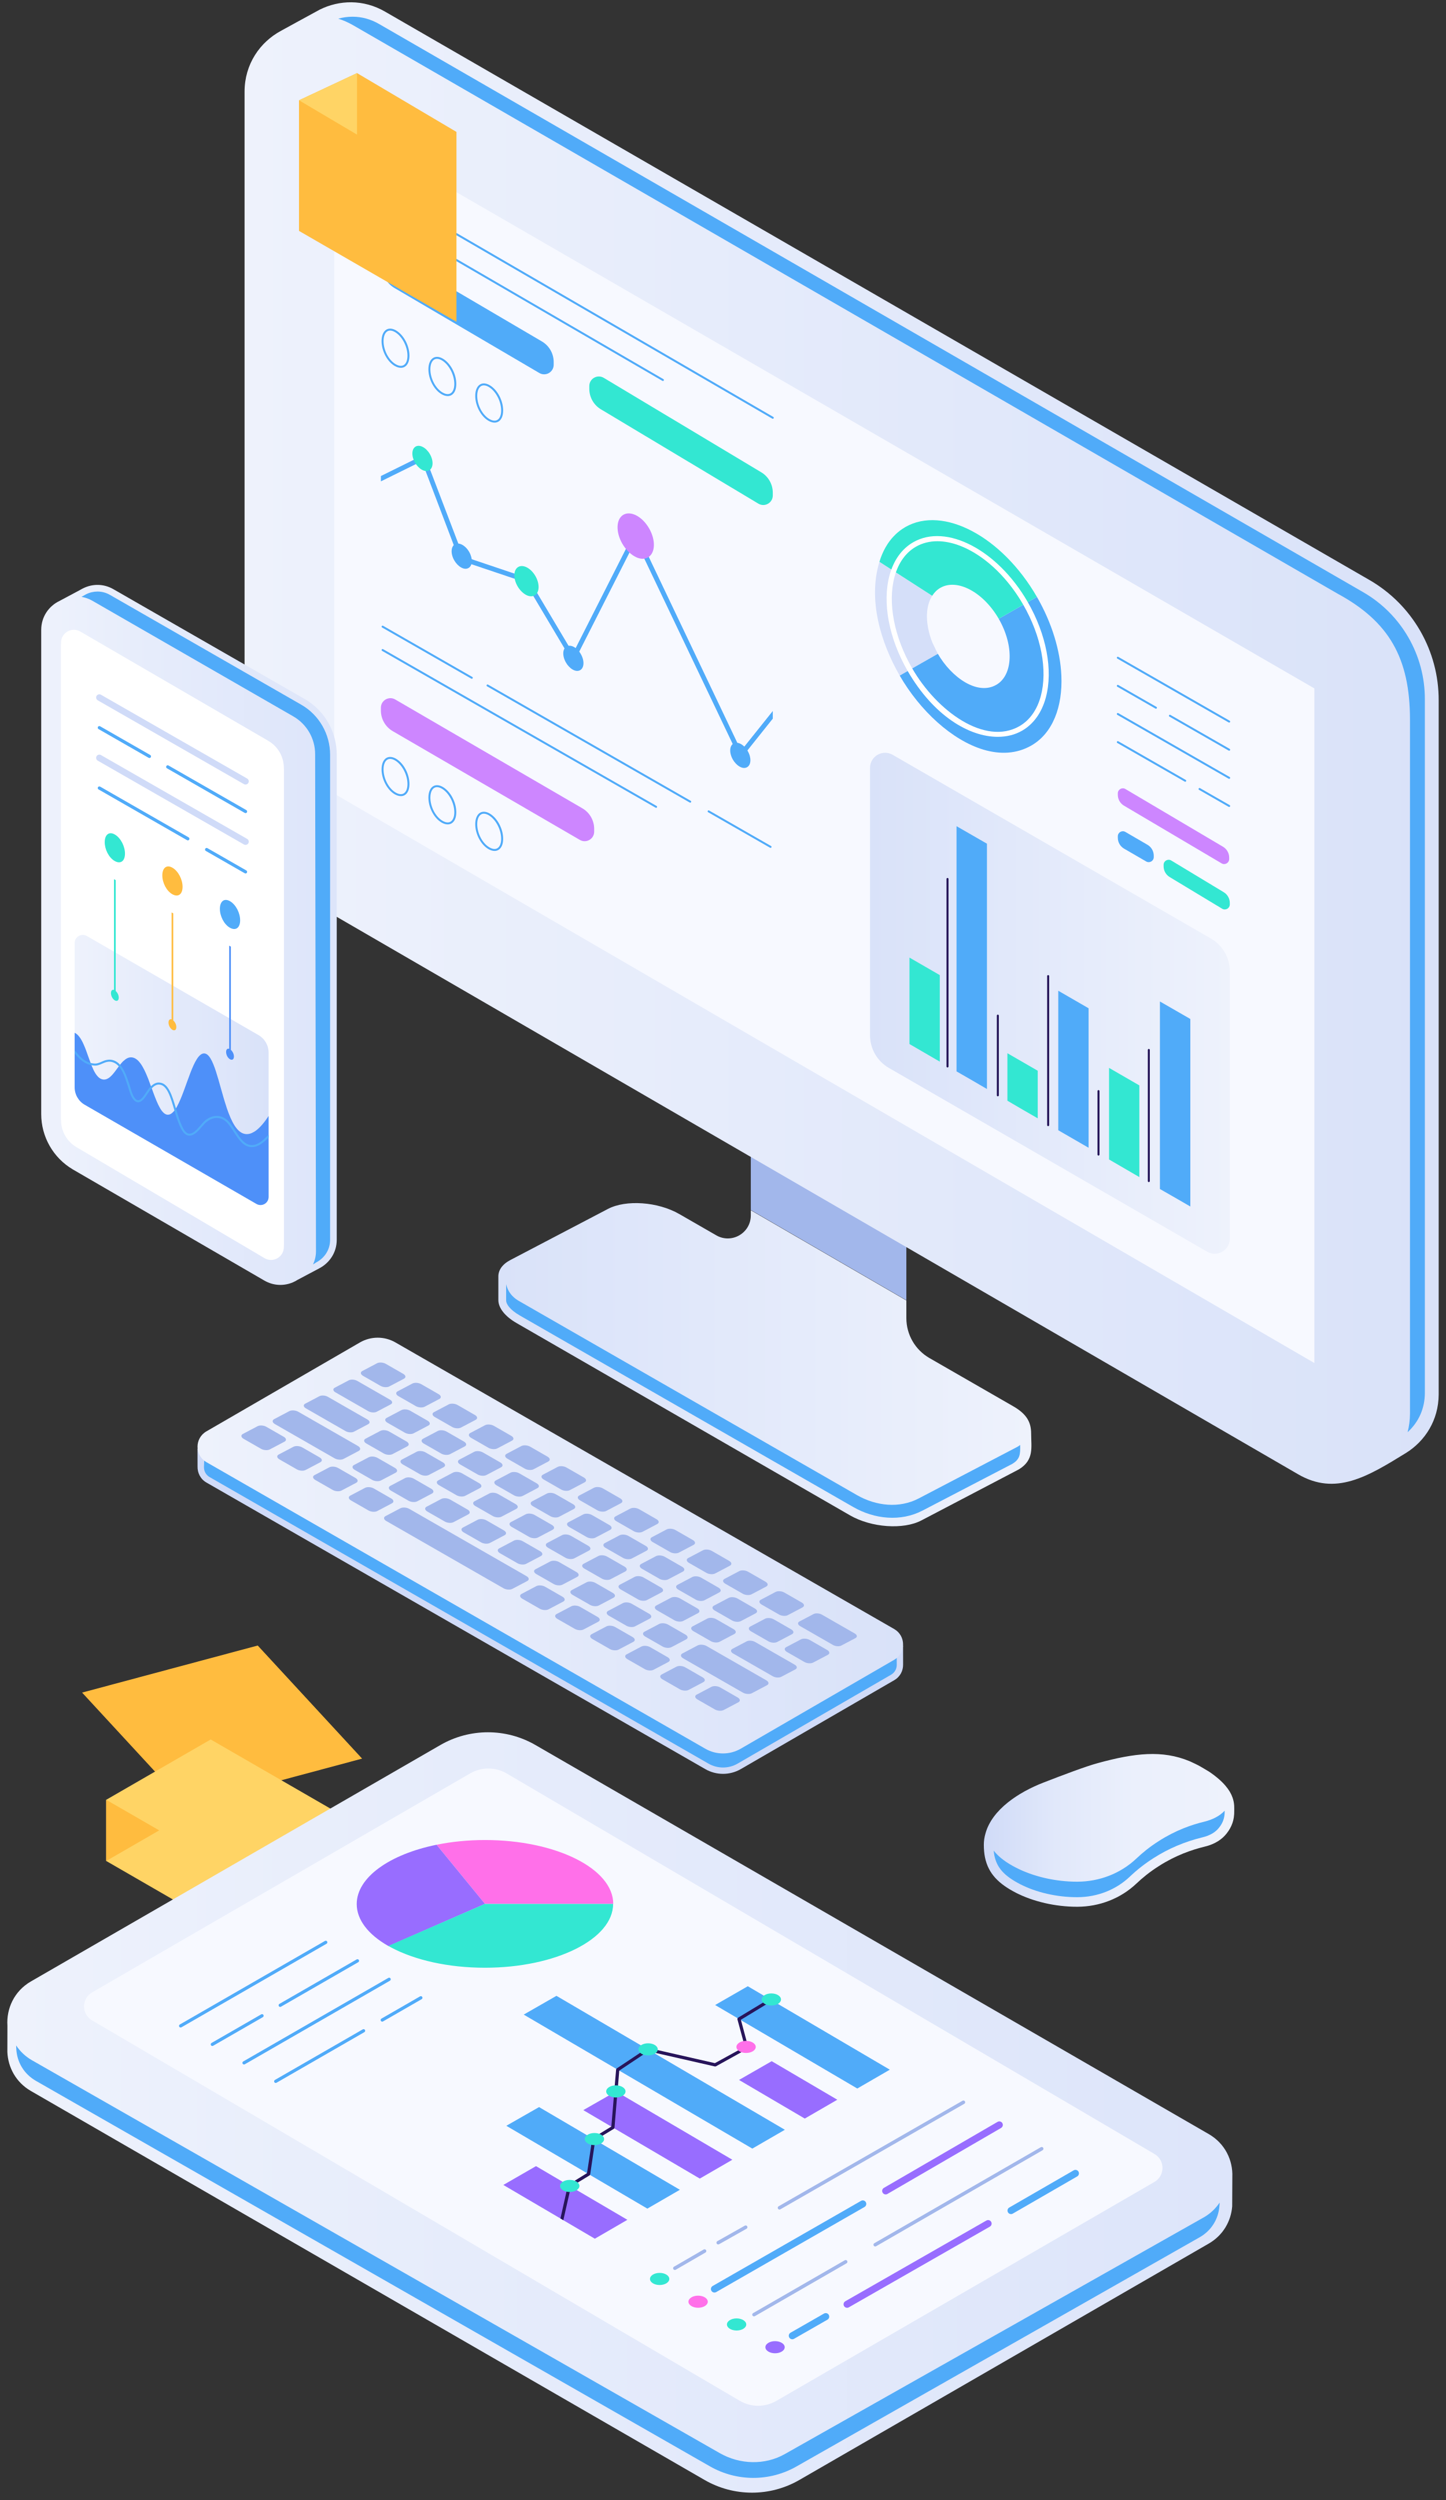 <?xml version="1.0" encoding="utf-8"?>
<!-- Generator: Adobe Illustrator 16.0.0, SVG Export Plug-In . SVG Version: 6.00 Build 0)  -->
<!DOCTYPE svg PUBLIC "-//W3C//DTD SVG 1.1//EN" "http://www.w3.org/Graphics/SVG/1.1/DTD/svg11.dtd">
<svg version="1.1" id="Calque_1" xmlns="http://www.w3.org/2000/svg" xmlns:xlink="http://www.w3.org/1999/xlink" x="0px" y="0px"
	 width="590px" height="1020px" viewBox="0 0 590 1020" enable-background="new 0 0 590 1020" xml:space="preserve">
<rect x="0" y="0" width="590" height="1020" fill="#333333" stroke="none"/>
<g>
	<g>
		<g>
			<polygon fill="#FFBC3F" points="105.154,671.368 33.498,690.569 76.085,736.712 147.745,717.51 			"/>
			<g>
				<polygon fill="#FFD465" points="85.968,709.699 150.217,746.792 85.971,783.885 43.337,759.27 43.337,734.31 				"/>
				<polygon fill="#FFBC3F" points="43.337,759.27 43.337,734.31 64.957,746.79 				"/>
			</g>
		</g>
		<g>
			<g>
				<linearGradient id="SVGID_1_" gradientUnits="userSpaceOnUse" x1="401.427" y1="746.789" x2="503.606" y2="746.789">
					<stop  offset="0" style="stop-color:#D0DBF8"/>
					<stop  offset="0.005" style="stop-color:#D0DBF8"/>
					<stop  offset="0.289" style="stop-color:#E1E8FA"/>
					<stop  offset="0.603" style="stop-color:#EBF0FC"/>
					<stop  offset="1" style="stop-color:#EEF2FC"/>
				</linearGradient>
				<path fill="url(#SVGID_1_)" d="M503.589,739.162c0,0.391,0,0.819-0.042,1.213c-0.194,3.156-1.52,6.081-3.824,8.582
					c-2.183,2.341-5.15,3.748-8.269,4.488c-5.114,1.245-11.785,3.511-18.691,7.959c-3.63,2.305-6.639,4.76-9.095,7.102
					c-6.476,6.125-15.103,9.404-23.999,9.445h-0.273c-8.78,0-17.87-2.108-24.934-5.738c-6.829-3.552-11.158-7.609-12.567-14.399
					c-0.31-1.558-0.469-3.278-0.469-5.151c0-1.599,0.237-3.12,0.669-4.604c2.688-9.831,13.614-16.856,23.529-20.722
					c8.233-3.198,17.518-6.708,22.32-7.997c15.097-4.138,26.339-5.384,37.422-0.782c1.479,0.663,3.004,1.367,4.525,2.226
					c1.208,0.702,2.341,1.403,3.355,1.988c6.086,4.099,8.622,7.69,9.638,10.576C503.784,735.846,503.589,737.873,503.589,739.162z"
					/>
				<path fill="#50ABF9" d="M490.55,749.647c2.723-0.646,4.844-1.771,6.307-3.335c1.72-1.866,2.662-3.948,2.81-6.316
					c0.026-0.272,0.02-0.564,0.02-0.836l0.006-0.398c-2.184,2.32-5.135,3.681-8.237,4.459c-5.114,1.212-11.785,3.513-18.691,7.958
					c-3.63,2.302-6.639,4.763-9.095,7.104c-6.476,6.129-15.103,9.403-23.999,9.443h-0.273c-8.78,0-17.87-2.108-24.934-5.775
					c-3.856-1.983-6.86-4.167-9.022-6.897c0.068,0.696,0.158,1.36,0.279,1.971c1.041,5.032,3.992,8.322,10.526,11.72
					c6.564,3.374,14.997,5.304,23.15,5.304h0.269c8.074-0.035,15.655-3.008,21.31-8.364c2.967-2.827,6.228-5.375,9.674-7.564
					C476.646,754.263,483.332,751.413,490.55,749.647z"/>
			</g>
			<g>
				<g>
					<path fill="#D0DBF8" d="M368.473,671.382l-6.349,0.009L161.351,556.032c-4.487-2.586-10.016-2.579-14.498,0.018l-60.507,35.049
						l-5.752,0.007l0.01,7.227c-0.057,2.534,1.124,5.104,3.635,6.547l203.544,116.915c4.49,2.583,10.016,2.575,14.496-0.019
						l62.595-36.262c2.446-1.413,3.645-3.897,3.614-6.373L368.473,671.382z"/>
					<path fill="#50ABF9" d="M295.034,721.14c-2.089,0.002-4.151-0.548-5.958-1.587L85.523,602.642
						c-1.504-0.87-2.365-2.444-2.302-4.213l0.101-2.685c-0.135,0-0.137-2.061-0.137-2.061l3.859-0.004l61.104-35.392
						c1.81-1.047,3.866-1.602,5.957-1.605c2.086-0.002,4.148,0.545,5.958,1.59l201.372,115.701l4.466-0.005v2.021
						c-0.043-0.007-0.006,3.193-0.006,3.193c0.027,1.709-0.842,3.243-2.314,4.097l-62.599,36.256
						C299.179,720.583,297.122,721.136,295.034,721.14z"/>
					
						<linearGradient id="SVGID_2_" gradientUnits="userSpaceOnUse" x1="8277.506" y1="619.543" x2="8565.278" y2="619.543" gradientTransform="matrix(-1 0.001 0.001 1 8645.059 -0.747)">
						<stop  offset="0" style="stop-color:#D9E2F9"/>
						<stop  offset="1" style="stop-color:#EEF2FC"/>
					</linearGradient>
					<path fill="url(#SVGID_2_)" d="M84.208,584l62.636-36.277c4.481-2.595,10.01-2.604,14.497-0.019l203.507,116.935
						c4.834,2.783,4.845,9.753,0.016,12.548l-62.599,36.261c-4.479,2.596-10.004,2.604-14.492,0.021L84.227,596.556
						C79.39,593.772,79.382,586.797,84.208,584z"/>
				</g>
				<g>
					<g>
						<path fill="#A2B7EB" d="M106.497,591.107l-7.107-4.078c-1.073-0.615-1.203-1.501-0.299-1.978l6.007-3.163
							c0.905-0.48,2.509-0.369,3.579,0.248l7.107,4.077c1.071,0.614,1.208,1.501,0.303,1.977l-6.007,3.166
							C109.171,591.833,107.569,591.722,106.497,591.107z"/>
						<path fill="#A2B7EB" d="M135.745,607.89l-7.107-4.077c-1.068-0.613-1.205-1.499-0.3-1.976l6.007-3.167
							c0.907-0.479,2.509-0.365,3.583,0.251l7.106,4.077c1.071,0.613,1.205,1.497,0.3,1.976l-6.007,3.168
							C138.422,608.615,136.817,608.505,135.745,607.89z"/>
						<path fill="#A2B7EB" d="M121.12,599.5l-7.106-4.078c-1.071-0.616-1.205-1.501-0.301-1.979l6.008-3.163
							c0.904-0.479,2.508-0.367,3.582,0.249l7.106,4.077c1.069,0.615,1.205,1.5,0.3,1.979l-6.007,3.164
							C123.798,600.227,122.194,600.113,121.12,599.5z"/>
						<path fill="#A2B7EB" d="M220.229,656.356l-7.106-4.076c-1.071-0.617-1.208-1.503-0.3-1.979l6.007-3.166
							c0.905-0.477,2.507-0.366,3.579,0.249l7.108,4.078c1.072,0.613,1.204,1.5,0.3,1.977l-6.008,3.168
							C222.903,657.084,221.298,656.972,220.229,656.356z"/>
						<path fill="#A2B7EB" d="M150.334,616.258l-7.108-4.076c-1.07-0.614-1.207-1.499-0.299-1.978l6.004-3.162
							c0.908-0.479,2.509-0.366,3.583,0.245l7.107,4.081c1.074,0.61,1.205,1.496,0.299,1.979l-6.006,3.164
							C153.009,616.989,151.404,616.877,150.334,616.258z"/>
						<path fill="#A2B7EB" d="M248.811,672.793l-7.108-4.079c-1.073-0.612-1.208-1.498-0.299-1.978l6.004-3.163
							c0.908-0.479,2.51-0.368,3.58,0.249l7.106,4.076c1.074,0.616,1.208,1.502,0.3,1.979l-6.007,3.163
							C251.482,673.517,249.881,673.407,248.811,672.793z"/>
						<path fill="#A2B7EB" d="M263.097,681.009l-7.107-4.076c-1.071-0.613-1.204-1.502-0.3-1.977l6.007-3.169
							c0.906-0.476,2.509-0.364,3.583,0.251l7.107,4.074c1.071,0.618,1.205,1.505,0.3,1.981l-6.007,3.164
							C265.775,681.736,264.17,681.627,263.097,681.009z"/>
						<path fill="#A2B7EB" d="M291.68,697.446l-7.106-4.079c-1.072-0.611-1.208-1.5-0.3-1.977l6.004-3.166
							c0.908-0.477,2.509-0.365,3.582,0.25l7.107,4.076c1.074,0.617,1.205,1.502,0.3,1.979l-6.006,3.166
							C294.354,698.171,292.75,698.059,291.68,697.446z"/>
						<path fill="#A2B7EB" d="M277.389,689.229l-7.106-4.078c-1.074-0.615-1.205-1.499-0.299-1.979l6.006-3.164
							c0.905-0.48,2.509-0.365,3.58,0.248l7.107,4.08c1.07,0.613,1.208,1.5,0.3,1.976l-6.007,3.166
							C280.064,689.956,278.46,689.841,277.389,689.229z"/>
						<path fill="#A2B7EB" d="M234.518,664.571l-7.106-4.074c-1.07-0.617-1.205-1.504-0.3-1.981l6.008-3.161
							c0.905-0.477,2.509-0.367,3.581,0.248l7.108,4.078c1.067,0.612,1.204,1.5,0.3,1.976l-6.008,3.166
							C237.193,665.299,235.59,665.188,234.518,664.571z"/>
						<path fill="#A2B7EB" d="M205.433,648.004l-47.825-27.44c-1.083-0.619-1.218-1.515-0.302-2.001l6.07-3.197
							c0.915-0.483,2.536-0.371,3.62,0.252l47.825,27.441c1.084,0.621,1.217,1.513,0.301,1.999l-6.069,3.197
							C208.136,648.74,206.516,648.627,205.433,648.004z"/>
					</g>
					<g>
						<path fill="#A2B7EB" d="M155.242,565.421l-7.106-4.077c-1.07-0.616-1.208-1.5-0.3-1.978l6.007-3.164
							c0.907-0.479,2.51-0.366,3.581,0.249l7.106,4.078c1.074,0.614,1.205,1.498,0.299,1.977l-6.007,3.165
							C157.916,566.149,156.311,566.037,155.242,565.421z"/>
						<path fill="#A2B7EB" d="M184.486,582.2l-7.106-4.075c-1.074-0.617-1.205-1.5-0.3-1.979l6.007-3.163
							c0.905-0.479,2.51-0.367,3.581,0.247l7.105,4.079c1.07,0.612,1.208,1.498,0.301,1.979l-6.005,3.162
							C187.162,582.927,185.56,582.816,184.486,582.2z"/>
						<path fill="#A2B7EB" d="M169.667,573.698l-7.107-4.077c-1.072-0.615-1.204-1.498-0.299-1.977l6.008-3.166
							c0.904-0.478,2.509-0.365,3.58,0.251l7.105,4.076c1.071,0.615,1.208,1.499,0.3,1.979l-6.006,3.163
							C172.34,574.426,170.739,574.313,169.667,573.698z"/>
						<path fill="#A2B7EB" d="M199.304,590.704l-7.106-4.075c-1.071-0.617-1.205-1.504-0.3-1.979l6.008-3.166
							c0.905-0.478,2.51-0.365,3.582,0.248l7.107,4.081c1.068,0.612,1.205,1.498,0.3,1.975l-6.007,3.167
							C201.982,591.43,200.378,591.32,199.304,590.704z"/>
						<path fill="#A2B7EB" d="M214.123,599.208l-7.106-4.077c-1.071-0.615-1.205-1.502-0.3-1.978l6.007-3.167
							c0.908-0.476,2.51-0.365,3.583,0.25l7.106,4.076c1.07,0.616,1.205,1.503,0.3,1.979l-6.007,3.165
							C216.801,599.935,215.197,599.824,214.123,599.208z"/>
						<path fill="#A2B7EB" d="M228.944,607.713l-7.106-4.082c-1.07-0.61-1.207-1.497-0.302-1.976l6.008-3.166
							c0.906-0.476,2.508-0.365,3.582,0.252l7.106,4.075c1.073,0.617,1.205,1.503,0.3,1.976l-6.007,3.166
							C231.62,608.438,230.015,608.328,228.944,607.713z"/>
						<path fill="#A2B7EB" d="M243.763,616.216l-7.106-4.079c-1.07-0.614-1.208-1.5-0.3-1.979l6.008-3.163
							c0.907-0.479,2.508-0.366,3.58,0.248l7.106,4.078c1.074,0.615,1.206,1.497,0.3,1.978l-6.007,3.164
							C246.438,616.939,244.833,616.829,243.763,616.216z"/>
						<path fill="#A2B7EB" d="M258.584,624.719l-7.107-4.082c-1.073-0.613-1.208-1.496-0.3-1.976l6.004-3.164
							c0.908-0.479,2.51-0.366,3.581,0.249l7.107,4.079c1.073,0.612,1.207,1.495,0.299,1.976l-6.005,3.167
							C261.255,625.445,259.654,625.33,258.584,624.719z"/>
						<path fill="#A2B7EB" d="M273.402,633.219l-7.106-4.078c-1.074-0.614-1.208-1.498-0.3-1.975l6.007-3.167
							c0.905-0.476,2.509-0.365,3.578,0.248l7.106,4.077c1.073,0.615,1.207,1.503,0.302,1.982l-6.007,3.16
							C276.074,633.943,274.473,633.833,273.402,633.219z"/>
						<path fill="#A2B7EB" d="M288.22,641.722l-7.106-4.076c-1.073-0.614-1.205-1.503-0.299-1.978l6.007-3.164
							c0.905-0.479,2.508-0.369,3.579,0.247l7.107,4.079c1.07,0.613,1.208,1.498,0.3,1.976l-6.008,3.166
							C290.896,642.448,289.293,642.339,288.22,641.722z"/>
						<path fill="#A2B7EB" d="M303.04,650.226l-7.107-4.076c-1.07-0.617-1.205-1.503-0.299-1.979l6.007-3.165
							c0.905-0.477,2.509-0.367,3.582,0.248l7.107,4.078c1.068,0.615,1.205,1.501,0.3,1.979l-6.007,3.166
							C305.714,650.953,304.112,650.843,303.04,650.226z"/>
						<path fill="#A2B7EB" d="M317.858,658.729l-7.108-4.078c-1.066-0.614-1.205-1.5-0.299-1.977l6.008-3.166
							c0.905-0.476,2.51-0.366,3.582,0.251l7.107,4.075c1.067,0.616,1.204,1.502,0.299,1.979l-6.007,3.166
							C320.535,659.454,318.93,659.345,317.858,658.729z"/>
						<path fill="#A2B7EB" d="M339.868,671.137l-13.394-7.685c-1.021-0.589-1.151-1.437-0.284-1.894l5.745-3.024
							c0.867-0.459,2.397-0.351,3.424,0.237l13.393,7.683c1.025,0.59,1.151,1.435,0.289,1.892l-5.749,3.026
							C342.429,671.83,340.893,671.725,339.868,671.137z"/>
					</g>
					<g>
						<path fill="#A2B7EB" d="M180.021,593.055l-7.107-4.078c-1.07-0.615-1.204-1.501-0.299-1.979l6.006-3.167
							c0.906-0.476,2.51-0.365,3.58,0.25l7.107,4.078c1.069,0.616,1.208,1.503,0.302,1.979l-6.007,3.165
							C182.696,593.78,181.093,593.67,180.021,593.055z"/>
						<path fill="#A2B7EB" d="M165.187,584.539l-7.107-4.075c-1.073-0.615-1.208-1.499-0.3-1.979l6.004-3.164
							c0.908-0.479,2.51-0.366,3.581,0.247l7.106,4.078c1.074,0.616,1.208,1.5,0.3,1.979l-6.007,3.163
							C167.858,585.267,166.258,585.154,165.187,584.539z"/>
						<path fill="#A2B7EB" d="M194.857,601.565l-7.106-4.077c-1.071-0.616-1.208-1.5-0.3-1.979l6.005-3.163
							c0.907-0.479,2.508-0.366,3.582,0.249l7.106,4.079c1.073,0.613,1.205,1.497,0.301,1.977l-6.008,3.166
							C197.532,602.292,195.928,602.182,194.857,601.565z"/>
						<path fill="#A2B7EB" d="M209.693,610.078l-7.106-4.076c-1.073-0.615-1.208-1.502-0.3-1.978l6.008-3.167
							c0.904-0.477,2.509-0.365,3.577,0.25l7.106,4.077c1.073,0.613,1.208,1.501,0.3,1.977l-6.004,3.168
							C212.366,610.807,210.764,610.693,209.693,610.078z"/>
						<path fill="#A2B7EB" d="M224.529,618.592l-7.108-4.079c-1.069-0.612-1.205-1.499-0.299-1.976l6.006-3.167
							c0.906-0.476,2.51-0.364,3.583,0.251l7.107,4.078c1.071,0.614,1.204,1.498,0.299,1.977l-6.007,3.164
							C227.206,619.318,225.601,619.205,224.529,618.592z"/>
						<path fill="#A2B7EB" d="M239.365,627.104l-7.106-4.079c-1.071-0.613-1.208-1.499-0.3-1.976l6.007-3.166
							c0.904-0.478,2.507-0.367,3.58,0.249l7.107,4.079c1.072,0.611,1.204,1.501,0.3,1.975l-6.008,3.167
							C242.04,627.83,240.436,627.718,239.365,627.104z"/>
						<path fill="#A2B7EB" d="M254.202,635.618l-7.106-4.079c-1.073-0.611-1.205-1.5-0.3-1.977l6.007-3.166
							c0.905-0.477,2.509-0.365,3.58,0.248l7.107,4.081c1.07,0.612,1.208,1.497,0.3,1.975l-6.008,3.164
							C256.877,636.344,255.274,636.233,254.202,635.618z"/>
						<path fill="#A2B7EB" d="M269.037,644.13l-7.107-4.079c-1.068-0.613-1.204-1.497-0.299-1.976l6.007-3.166
							c0.905-0.479,2.509-0.364,3.581,0.25l7.108,4.078c1.069,0.612,1.204,1.5,0.299,1.976l-6.008,3.168
							C271.714,644.856,270.109,644.742,269.037,644.13z"/>
						<path fill="#A2B7EB" d="M283.875,652.643l-7.107-4.079c-1.073-0.611-1.207-1.499-0.301-1.974l6.007-3.169
							c0.908-0.477,2.509-0.366,3.579,0.25l7.106,4.075c1.073,0.617,1.207,1.505,0.301,1.98l-6.008,3.164
							C286.548,653.367,284.947,653.259,283.875,652.643z"/>
						<path fill="#A2B7EB" d="M298.709,661.153l-7.106-4.077c-1.071-0.612-1.205-1.497-0.299-1.978l6.007-3.164
							c0.905-0.477,2.509-0.364,3.58,0.25l7.109,4.078c1.068,0.61,1.205,1.497,0.3,1.978l-6.007,3.163
							C301.384,661.884,299.783,661.77,298.709,661.153z"/>
						<path fill="#A2B7EB" d="M313.545,669.667l-7.107-4.075c-1.068-0.616-1.205-1.503-0.301-1.979l6.007-3.165
							c0.911-0.478,2.51-0.368,3.584,0.248l7.106,4.076c1.072,0.617,1.204,1.503,0.299,1.979l-6.008,3.167
							C316.222,670.394,314.617,670.285,313.545,669.667z"/>
						<path fill="#A2B7EB" d="M328.2,678.078l-7.107-4.083c-1.067-0.61-1.204-1.496-0.301-1.973l6.008-3.167
							c0.904-0.475,2.509-0.366,3.582,0.25l7.107,4.076c1.072,0.614,1.203,1.503,0.299,1.98l-6.007,3.164
							C330.877,678.803,329.273,678.693,328.2,678.078z"/>
						<path fill="#A2B7EB" d="M150.263,575.757l-13.39-7.685c-1.023-0.587-1.155-1.434-0.288-1.892l5.745-3.026
							c0.868-0.456,2.399-0.352,3.425,0.239l13.393,7.683c1.025,0.589,1.151,1.436,0.287,1.891l-5.747,3.029
							C152.822,576.451,151.289,576.345,150.263,575.757z"/>
					</g>
					<g>
						<path fill="#A2B7EB" d="M171.412,601.528l-7.107-4.075c-1.07-0.618-1.207-1.504-0.299-1.979l6.005-3.167
							c0.906-0.477,2.509-0.367,3.582,0.249l7.107,4.077c1.073,0.615,1.204,1.501,0.3,1.977l-6.008,3.165
							C174.086,602.255,172.483,602.143,171.412,601.528z"/>
						<path fill="#A2B7EB" d="M156.585,593.02l-7.106-4.077c-1.073-0.615-1.206-1.502-0.3-1.977l6.008-3.165
							c0.904-0.479,2.509-0.367,3.579,0.247l7.107,4.079c1.071,0.613,1.207,1.5,0.3,1.979l-6.008,3.165
							C159.258,593.743,157.656,593.634,156.585,593.02z"/>
						<path fill="#A2B7EB" d="M186.238,610.034l-7.107-4.077c-1.071-0.616-1.204-1.499-0.299-1.978l6.007-3.164
							c0.904-0.479,2.509-0.365,3.582,0.246l7.107,4.082c1.067,0.611,1.204,1.497,0.3,1.977l-6.008,3.163
							C188.913,610.765,187.311,610.65,186.238,610.034z"/>
						<path fill="#A2B7EB" d="M201.067,618.542l-7.106-4.078c-1.075-0.614-1.209-1.499-0.301-1.978l6.007-3.165
							c0.905-0.477,2.507-0.367,3.577,0.251l7.106,4.075c1.074,0.615,1.208,1.502,0.3,1.979l-6.007,3.165
							C203.739,619.269,202.138,619.158,201.067,618.542z"/>
						<path fill="#A2B7EB" d="M215.891,627.049l-7.106-4.076c-1.068-0.616-1.205-1.502-0.3-1.979l6.007-3.162
							c0.907-0.48,2.509-0.368,3.583,0.246l7.106,4.079c1.07,0.615,1.204,1.499,0.3,1.979l-6.008,3.164
							C218.569,627.773,216.964,627.664,215.891,627.049z"/>
						<path fill="#A2B7EB" d="M230.719,635.557l-7.106-4.075c-1.074-0.616-1.206-1.504-0.3-1.979l6.007-3.167
							c0.905-0.476,2.51-0.366,3.58,0.249l7.107,4.079c1.07,0.613,1.207,1.5,0.3,1.976l-6.007,3.169
							C233.395,636.283,231.793,636.173,230.719,635.557z"/>
						<path fill="#A2B7EB" d="M245.545,644.063l-7.106-4.077c-1.071-0.615-1.207-1.498-0.3-1.976l6.008-3.166
							c0.908-0.479,2.506-0.363,3.58,0.248l7.105,4.081c1.074,0.613,1.205,1.496,0.301,1.976l-6.007,3.165
							C248.221,644.79,246.617,644.679,245.545,644.063z"/>
						<path fill="#A2B7EB" d="M260.372,652.573l-7.106-4.078c-1.071-0.617-1.205-1.502-0.299-1.979l6.007-3.166
							c0.905-0.476,2.508-0.366,3.583,0.249l7.106,4.078c1.07,0.616,1.204,1.503,0.3,1.979l-6.007,3.165
							C263.047,653.297,261.445,653.187,260.372,652.573z"/>
						<path fill="#A2B7EB" d="M275.202,661.081l-7.106-4.079c-1.074-0.615-1.208-1.5-0.3-1.978l6.006-3.164
							c0.906-0.48,2.508-0.367,3.579,0.249l7.105,4.076c1.075,0.616,1.208,1.501,0.3,1.979l-6.004,3.163
							C277.873,661.808,276.272,661.692,275.202,661.081z"/>
						<path fill="#A2B7EB" d="M290.028,669.587l-7.106-4.076c-1.071-0.616-1.208-1.503-0.303-1.979l6.007-3.167
							c0.907-0.475,2.509-0.364,3.583,0.253l7.106,4.075c1.071,0.613,1.204,1.502,0.299,1.975l-6.007,3.169
							C292.703,670.313,291.099,670.202,290.028,669.587z"/>
						<path fill="#A2B7EB" d="M140.97,583.877l-16.158-9.271c-1.032-0.592-1.162-1.444-0.288-1.905l5.791-3.053
							c0.874-0.46,2.42-0.353,3.451,0.243l16.161,9.267c1.03,0.596,1.161,1.45,0.289,1.908l-5.792,3.053
							C143.55,584.578,142.004,584.473,140.97,583.877z"/>
						<path fill="#A2B7EB" d="M315.296,683.9l-16.155-9.269c-1.037-0.594-1.165-1.448-0.293-1.907l5.792-3.05
							c0.874-0.462,2.417-0.355,3.454,0.239l16.16,9.271c1.032,0.594,1.163,1.443,0.29,1.906l-5.792,3.049
							C317.879,684.604,316.333,684.497,315.296,683.9z"/>
					</g>
					<g>
						<path fill="#A2B7EB" d="M166.659,612.281l-7.106-4.077c-1.073-0.615-1.205-1.501-0.3-1.979l6.008-3.166
							c0.903-0.478,2.509-0.366,3.579,0.249l7.107,4.077c1.071,0.615,1.207,1.502,0.299,1.979l-6.007,3.166
							C169.331,613.007,167.73,612.896,166.659,612.281z"/>
						<path fill="#A2B7EB" d="M151.84,603.779l-7.104-4.079c-1.071-0.613-1.207-1.5-0.303-1.979l6.008-3.162
							c0.907-0.478,2.509-0.367,3.582,0.249l7.107,4.077c1.069,0.615,1.203,1.502,0.3,1.979l-6.008,3.163
							C154.519,604.506,152.914,604.396,151.84,603.779z"/>
						<path fill="#A2B7EB" d="M181.473,620.782l-7.105-4.079c-1.07-0.614-1.206-1.5-0.302-1.977l6.008-3.169
							c0.907-0.474,2.509-0.362,3.581,0.252l7.107,4.077c1.074,0.613,1.205,1.502,0.3,1.977l-6.007,3.168
							C184.15,621.509,182.545,621.396,181.473,620.782z"/>
						<path fill="#A2B7EB" d="M196.291,629.281l-7.106-4.077c-1.073-0.614-1.208-1.501-0.3-1.978l6.007-3.166
							c0.905-0.475,2.509-0.367,3.581,0.25l7.104,4.074c1.074,0.617,1.21,1.503,0.302,1.981l-6.007,3.164
							C198.963,630.007,197.361,629.897,196.291,629.281z"/>
						<path fill="#A2B7EB" d="M211.104,637.783L204,633.705c-1.07-0.616-1.208-1.501-0.302-1.978l6.007-3.166
							c0.907-0.478,2.509-0.366,3.582,0.249l7.108,4.08c1.069,0.614,1.204,1.498,0.299,1.976l-6.007,3.167
							C213.781,638.509,212.177,638.398,211.104,637.783z"/>
						<path fill="#A2B7EB" d="M225.923,646.283l-7.107-4.076c-1.073-0.616-1.205-1.501-0.3-1.978l6.007-3.163
							c0.905-0.48,2.509-0.367,3.58,0.246l7.107,4.079c1.07,0.613,1.207,1.499,0.299,1.978l-6.007,3.165
							C228.595,647.011,226.993,646.896,225.923,646.283z"/>
						<path fill="#A2B7EB" d="M240.735,654.783l-7.106-4.076c-1.068-0.615-1.205-1.5-0.3-1.977l6.008-3.167
							c0.907-0.478,2.509-0.365,3.582,0.249l7.106,4.08c1.073,0.612,1.205,1.499,0.3,1.977l-6.007,3.165
							C243.413,655.511,241.809,655.398,240.735,654.783z"/>
						<path fill="#A2B7EB" d="M255.554,663.284l-7.106-4.075c-1.074-0.617-1.208-1.501-0.3-1.979l6.007-3.164
							c0.906-0.479,2.51-0.368,3.58,0.247l7.105,4.079c1.073,0.615,1.21,1.499,0.302,1.978l-6.008,3.163
							C258.226,664.013,256.625,663.9,255.554,663.284z"/>
						<path fill="#A2B7EB" d="M270.367,671.785l-7.104-4.074c-1.071-0.617-1.208-1.503-0.303-1.98l6.007-3.162
							c0.908-0.479,2.51-0.366,3.582,0.246l7.107,4.078c1.071,0.616,1.204,1.5,0.3,1.979l-6.007,3.165
							C273.045,672.515,271.441,672.403,270.367,671.785z"/>
						<path fill="#A2B7EB" d="M136.492,594.98l-24.314-13.95c-1.105-0.635-1.242-1.543-0.311-2.031l6.175-3.258
							c0.931-0.488,2.578-0.371,3.679,0.259l24.316,13.949c1.101,0.631,1.24,1.544,0.309,2.033l-6.176,3.256
							C139.24,595.729,137.591,595.612,136.492,594.98z"/>
						<path fill="#A2B7EB" d="M303.089,690.574l-24.315-13.955c-1.101-0.632-1.24-1.541-0.309-2.031l6.173-3.255
							c0.934-0.489,2.583-0.376,3.681,0.256l24.314,13.953c1.105,0.629,1.241,1.541,0.311,2.033l-6.176,3.255
							C305.838,691.32,304.191,691.203,303.089,690.574z"/>
					</g>
				</g>
			</g>
			<g>
				<g>
					<polygon fill="#A2B7EB" points="369.813,458.568 306.347,427.664 306.347,493.689 369.813,530.488 					"/>
					<linearGradient id="SVGID_3_" gradientUnits="userSpaceOnUse" x1="203.335" y1="556.787" x2="420.845" y2="556.787">
						<stop  offset="0" style="stop-color:#D9E2F9"/>
						<stop  offset="1" style="stop-color:#EEF2FC"/>
					</linearGradient>
					<path fill="url(#SVGID_3_)" d="M420.729,584.924c0-4.58-1.71-7.946-7.317-11.172l-34.183-19.675
						c-5.829-3.354-9.416-9.565-9.416-16.288v-7.196l-63.466-36.799v2.078c0,7.228-7.819,11.748-14.082,8.143l-15.108-8.694
						c-8.711-5.017-21.757-5.942-29.131-2.07l-39.806,20.847c-3.361,1.768-4.96,4.235-4.881,6.865v9.477
						c0.01,3.18,2.641,6.61,7.459,9.384l136.021,78.431c8.712,5.017,21.757,5.943,29.133,2.071l39.804-20.848
						C422.054,595.614,420.729,590.429,420.729,584.924z"/>
					<g>
						<g>
							<path fill="#50ABF9" d="M415.147,590.287l-40.296,21.071c-7.933,4.148-17.426,3.098-25.186-1.356l-137.99-79.243
								c-1.926-1.107-3.561-2.722-4.461-4.752c-0.521-1.179-0.699-2.073-0.699-2.073v5.434v1.278
								c0.004,1.323,1.456,3.698,5.533,6.043l136.065,78.154c8.726,5.014,19.41,6.1,28.336,1.453l36.586-19.036
								c3.061-1.873,3.33-3.734,3.214-7.717C415.884,589.789,415.578,590.061,415.147,590.287z"/>
							
								<linearGradient id="SVGID_4_" gradientUnits="userSpaceOnUse" x1="8062.998" y1="303.154" x2="8550.225" y2="303.154" gradientTransform="matrix(-1 0 0 1 8650.013 0)">
								<stop  offset="0" style="stop-color:#D9E2F9"/>
								<stop  offset="1" style="stop-color:#EEF2FC"/>
							</linearGradient>
							<path fill="url(#SVGID_4_)" d="M587.013,568.98V285.855c0.1-20.287-10.684-39.072-28.249-49.217L157.086,4.73
								c-8.819-5.089-18.643-4.765-26.625-0.804c-2.863,1.526-16.628,9.103-15.75,8.616c-8.658,4.634-14.923,13.656-14.923,24.881
								V319.71c0,20.116,10.695,38.716,28.083,48.833l401.757,232.941c15.292,8.894,28.253,1.067,43.992-8.648
								C581.427,588.007,586.96,579.468,587.013,568.98z"/>
							<path fill="#50ABF9" d="M574.33,584.341c4.566-4.19,7.002-9.72,7.039-15.854V285.349
								c0.083-17.961-9.521-34.691-25.061-43.682L154.632,9.765c-3.397-1.96-7.038-2.946-10.813-2.946
								c-1.935,0-3.896,0.268-5.796,0.806c2.106,0.657,4.152,1.569,6.115,2.703l401.66,231.903
								c20.946,11.361,29.505,26.241,29.505,51.365v283.134C575.293,579.349,574.962,581.891,574.33,584.341z"/>
						</g>
						<polygon fill="#F7F9FF" points="136.385,49.569 136.385,323.834 536.287,556.108 536.287,280.868 						"/>
					</g>
				</g>
				<g>
					<path fill="#CD86FF" d="M501.532,350.48v-0.591c0-1.835-0.979-3.53-2.562-4.445l-39.8-23.54
						c-1.367-0.789-3.077,0.199-3.077,1.778v0.609c0,1.833,0.979,3.529,2.567,4.445l39.794,23.522
						C499.823,353.051,501.532,352.062,501.532,350.48z"/>
					<path fill="#50ABF9" d="M470.759,349.705v-0.594c0-1.835-0.978-3.53-2.566-4.444l-9.022-5.246
						c-1.367-0.789-3.077,0.197-3.077,1.778v0.611c0,1.832,0.979,3.529,2.567,4.444l9.016,5.229
						C469.044,352.272,470.759,351.283,470.759,349.705z"/>
					<path fill="#33E7D2" d="M501.785,369v-0.593c0-1.837-0.979-3.53-2.567-4.446l-21.362-12.901
						c-1.369-0.791-3.077,0.197-3.077,1.781v0.606c0,1.836,0.978,3.529,2.565,4.447l21.358,12.885
						C500.07,371.567,501.785,370.578,501.785,369z"/>
					<g>
						<path fill="#50ABF9" d="M501.532,294.818c-0.068,0-0.137-0.021-0.199-0.058l-45.44-26.053
							c-0.195-0.112-0.263-0.359-0.152-0.548c0.11-0.194,0.363-0.257,0.553-0.153l45.438,26.055c0.195,0.11,0.264,0.358,0.153,0.552
							C501.812,294.744,501.674,294.818,501.532,294.818z"/>
						<g>
							<path fill="#50ABF9" d="M501.532,306.292c-0.068,0-0.137-0.017-0.199-0.053l-24.188-13.866
								c-0.195-0.11-0.258-0.357-0.147-0.552c0.11-0.194,0.363-0.258,0.546-0.146l24.187,13.865
								c0.195,0.111,0.264,0.358,0.153,0.548C501.812,306.218,501.674,306.292,501.532,306.292z"/>
							<path fill="#50ABF9" d="M471.658,289.165c-0.067,0-0.136-0.018-0.199-0.054l-15.566-8.927
								c-0.195-0.111-0.263-0.358-0.152-0.547c0.11-0.195,0.363-0.263,0.553-0.153l15.566,8.928c0.194,0.11,0.257,0.357,0.146,0.547
								C471.932,289.09,471.795,289.165,471.658,289.165z"/>
						</g>
						<path fill="#50ABF9" d="M501.532,317.769c-0.068,0-0.137-0.015-0.199-0.053l-45.44-26.054
							c-0.195-0.11-0.263-0.358-0.152-0.552c0.11-0.196,0.363-0.258,0.553-0.148l45.438,26.056c0.195,0.109,0.264,0.356,0.153,0.547
							C501.812,317.696,501.674,317.769,501.532,317.769z"/>
						<g>
							<path fill="#50ABF9" d="M483.6,318.963c-0.068,0-0.136-0.02-0.201-0.058l-27.506-15.771c-0.195-0.11-0.263-0.357-0.152-0.546
								c0.11-0.194,0.363-0.258,0.553-0.153l27.506,15.771c0.195,0.11,0.258,0.357,0.147,0.552
								C483.874,318.889,483.736,318.963,483.6,318.963z"/>
							<path fill="#50ABF9" d="M501.532,329.247c-0.068,0-0.137-0.021-0.199-0.058l-12.094-6.933
								c-0.195-0.111-0.258-0.358-0.147-0.547c0.109-0.195,0.356-0.264,0.547-0.152l12.092,6.932
								c0.195,0.11,0.264,0.358,0.153,0.553C501.812,329.174,501.674,329.247,501.532,329.247z"/>
						</g>
					</g>
					<g>
						<g>
							<path fill="#D5DFF9" d="M380.365,243.077c-7.174-4.619-14.355-9.236-21.531-13.855c-4.744,15.417,0.49,32.914,8.275,46.425
								c4.671-2.681,15.544-8.921,15.544-8.921s-1.91-3.804-2.156-4.411c-0.585-1.431-1.069-2.903-1.442-4.399
								C377.861,253.133,377.625,247.404,380.365,243.077z"/>
							<path fill="#50ABF9" d="M433.059,275.563c-0.452-9.997-3.762-21.265-9.975-32.033l-9.036,5.176l-6.544,3.756
								c6.317,10.958,5.866,23.008-1,26.948c-7.728,4.435-18.29-3.037-23.835-12.656c-0.016-0.028-15.56,8.893-15.56,8.893
								c8.212,14.238,21.268,26.373,34.198,30.218c6.775,2.009,13.52,1.743,19.505-1.694
								C429.502,299.182,433.631,288.412,433.059,275.563z"/>
							<path fill="#33E7D2" d="M369.403,215.034c-0.048,0.029-0.09,0.063-0.143,0.092c-2.789,1.633-5.108,3.869-6.943,6.583
								c-0.053,0.079-0.105,0.163-0.164,0.246c-1.125,1.711-2.057,3.621-2.805,5.673c-0.115,0.308-0.446,1.378-0.515,1.594
								l21.531,13.855c0.853-1.349,1.952-2.462,3.314-3.241c6.86-3.937,17.517,1.716,23.824,12.626l6.544-3.756l9.036-5.176
								C408.887,218.927,384.853,206.166,369.403,215.034z"/>
							<path fill="#FFFFFF" d="M407.109,300.625c-11.658,0-26.202-8.569-36.775-26.893c-7.638-13.249-10.405-27.819-7.391-38.981
								c1.657-6.165,5.019-10.85,9.711-13.541c13.502-7.749,34.439,3.193,46.669,24.398c7.644,13.247,10.405,27.822,7.396,38.983
								c-1.662,6.166-5.018,10.848-9.709,13.54C414.136,299.784,410.764,300.625,407.109,300.625z M382.479,220.817
								c-3.151,0-6.117,0.721-8.763,2.242c-4.193,2.407-7.203,6.639-8.718,12.244c-2.866,10.63-0.178,24.598,7.186,37.364
								c10.154,17.606,29.779,31.644,43.762,23.614c4.186-2.404,7.201-6.636,8.715-12.244c2.861-10.629,0.179-24.594-7.185-37.362
								C408.303,230.768,394.168,220.817,382.479,220.817z"/>
						</g>
						<g>
							<linearGradient id="SVGID_5_" gradientUnits="userSpaceOnUse" x1="354.989" y1="409.332" x2="501.785" y2="409.332">
								<stop  offset="0" style="stop-color:#D9E2F9"/>
								<stop  offset="1" style="stop-color:#EEF2FC"/>
							</linearGradient>
							<path fill="url(#SVGID_5_)" d="M354.989,313.29v109.082c0,5.511,2.936,10.605,7.702,13.343l129.873,74.979
								c4.093,2.383,9.221-0.581,9.221-5.319V396.228c0-5.481-2.936-10.573-7.706-13.314L364.242,307.97
								C360.113,305.587,354.989,308.553,354.989,313.29z"/>
							<g>
								<g>
									<path fill="#33E7D2" d="M383.453,397.84v35.31c-5.403-3.124-9.685-5.624-12.368-7.185v-35.268L383.453,397.84z"/>
									<path fill="#33E7D2" d="M423.411,436.856v19.418c-4.198-2.409-8.349-4.818-12.368-7.186v-19.373L423.411,436.856z"/>
									<path fill="#50ABF9" d="M444.167,411.367v56.917c-4.019-2.32-8.168-4.731-12.367-7.144v-56.917L444.167,411.367z"/>
									<path fill="#33E7D2" d="M464.877,442.84v37.409c-3.834-2.233-7.984-4.642-12.36-7.188v-37.365L464.877,442.84z"/>
									<path fill="#50ABF9" d="M485.682,415.741v76.515c-2.187-1.294-6.559-3.793-12.409-7.144V408.6L485.682,415.741z"/>
									<path fill="#50ABF9" d="M402.696,344.224v100.088c-4.419-2.59-8.57-5.002-12.409-7.188V337.08L402.696,344.224z"/>
								</g>
								<path fill="#211155" d="M468.739,482.288c-0.221,0-0.404-0.185-0.404-0.406v-53.514c0-0.221,0.183-0.405,0.404-0.405
									c0.226,0,0.406,0.185,0.406,0.405v53.514C469.145,482.103,468.965,482.288,468.739,482.288z"/>
								<path fill="#211155" d="M448.208,471.472c-0.227,0-0.405-0.185-0.405-0.405v-25.907c0-0.221,0.178-0.405,0.405-0.405
									c0.221,0,0.405,0.184,0.405,0.405v25.907C448.613,471.287,448.429,471.472,448.208,471.472z"/>
								<path fill="#211155" d="M427.671,459.463c-0.22,0-0.405-0.185-0.405-0.405v-60.821c0-0.226,0.185-0.404,0.405-0.404
									c0.226,0,0.405,0.178,0.405,0.404v60.821C428.076,459.278,427.897,459.463,427.671,459.463z"/>
								<path fill="#211155" d="M407.135,447.295c-0.221,0-0.404-0.179-0.404-0.405v-32.52c0-0.221,0.184-0.405,0.404-0.405
									c0.227,0,0.405,0.184,0.405,0.405v32.52C407.54,447.116,407.362,447.295,407.135,447.295z"/>
								<path fill="#211155" d="M386.604,435.527c-0.226,0-0.404-0.184-0.404-0.405v-76.517c0-0.22,0.178-0.404,0.404-0.404
									c0.221,0,0.406,0.184,0.406,0.404v76.517C387.009,435.344,386.824,435.527,386.604,435.527z"/>
							</g>
						</g>
					</g>
				</g>
				<g>
					<path fill="#50ABF9" d="M225.916,148.827v-1.126c0-3.474-1.857-6.686-4.866-8.424l-59.108-34.71
						c-2.596-1.499-5.838,0.373-5.838,3.372v1.152c0,3.476,1.854,6.688,4.869,8.426l59.105,34.679
						C222.673,153.693,225.916,151.82,225.916,148.827z"/>
					<path fill="#33E7D2" d="M315.316,202.147v-1.12c0-3.478-1.852-6.689-4.861-8.427l-64.165-38.475
						c-2.595-1.496-5.84,0.376-5.84,3.373v1.151c0,3.477,1.856,6.692,4.866,8.428l64.166,38.442
						C312.076,207.017,315.316,205.144,315.316,202.147z"/>
					<path fill="#CD86FF" d="M242.438,339.315v-1.125c0-3.475-1.852-6.687-4.863-8.425l-76.325-44.387
						c-2.594-1.5-5.839,0.373-5.839,3.369v1.152c0,3.477,1.856,6.691,4.865,8.427l76.326,44.358
						C239.198,344.182,242.438,342.309,242.438,339.315z"/>
					<g>
						<path fill="#50ABF9" d="M163.564,150.069c-0.773,0-1.626-0.252-2.503-0.758c-3.093-1.782-5.403-6.186-5.376-10.236
							c0.016-2.209,0.752-3.893,2.01-4.619c1.067-0.611,2.44-0.49,3.866,0.332c3.166,1.831,5.534,6.302,5.507,10.4
							c-0.016,2.177-0.715,3.772-1.972,4.492C164.638,149.943,164.123,150.069,163.564,150.069z M159.199,134.876
							c-0.4,0-0.768,0.096-1.1,0.284c-1.004,0.574-1.588,2.005-1.604,3.919c-0.025,3.783,2.109,7.88,4.97,9.533
							c1.263,0.725,2.383,0.846,3.23,0.361c0.984-0.562,1.552-1.946,1.562-3.792c0.026-3.767-2.214-8.028-5.102-9.695
							C160.45,135.082,159.793,134.876,159.199,134.876z"/>
						<path fill="#50ABF9" d="M182.675,161.6c-0.778,0-1.625-0.258-2.504-0.763c-3.092-1.783-5.402-6.186-5.376-10.232
							c0.017-2.213,0.748-3.897,2.01-4.618c1.073-0.616,2.446-0.495,3.867,0.326c3.167,1.83,5.533,6.302,5.508,10.399
							c-0.017,2.178-0.717,3.773-1.973,4.494C183.743,161.468,183.228,161.6,182.675,161.6z M178.31,146.403
							c-0.4,0-0.773,0.094-1.105,0.284c-1.004,0.579-1.588,2.004-1.599,3.925c-0.026,3.776,2.108,7.874,4.97,9.526
							c1.252,0.726,2.373,0.858,3.226,0.368c0.983-0.563,1.556-1.945,1.567-3.798c0.026-3.766-2.215-8.027-5.103-9.694
							C179.561,146.607,178.899,146.403,178.31,146.403z"/>
						<path fill="#50ABF9" d="M201.792,172.431c-0.779,0-1.63-0.259-2.504-0.763c-3.093-1.789-5.407-6.186-5.381-10.231
							c0.016-2.215,0.752-3.898,2.015-4.618c1.062-0.617,2.441-0.496,3.867,0.33c3.167,1.826,5.535,6.297,5.507,10.396
							c-0.015,2.177-0.714,3.771-1.972,4.491C202.859,172.299,202.344,172.431,201.792,172.431z M197.426,157.233
							c-0.405,0-0.774,0.095-1.104,0.284c-1.006,0.58-1.589,2.009-1.605,3.925c-0.026,3.777,2.116,7.875,4.977,9.527
							c1.262,0.73,2.379,0.852,3.225,0.369c0.984-0.564,1.558-1.947,1.567-3.799c0.026-3.767-2.215-8.027-5.102-9.69
							C198.677,157.439,198.014,157.233,197.426,157.233z"/>
					</g>
					<g>
						<path fill="#50ABF9" d="M163.564,324.823c-0.773,0-1.626-0.252-2.503-0.757c-3.093-1.788-5.403-6.186-5.376-10.237
							c0.016-2.209,0.752-3.893,2.01-4.618c1.067-0.606,2.44-0.491,3.866,0.33c3.166,1.826,5.534,6.297,5.507,10.4
							c-0.016,2.178-0.715,3.771-1.972,4.493C164.638,324.697,164.123,324.823,163.564,324.823z M159.199,309.632
							c-0.4,0-0.768,0.095-1.1,0.284c-1.004,0.573-1.588,2.004-1.604,3.919c-0.025,3.782,2.109,7.88,4.97,9.532
							c1.263,0.726,2.383,0.847,3.23,0.363c0.984-0.563,1.552-1.946,1.562-3.793c0.026-3.772-2.214-8.028-5.102-9.695
							C160.45,309.836,159.793,309.632,159.199,309.632z"/>
						<path fill="#50ABF9" d="M182.675,336.354c-0.778,0-1.625-0.257-2.504-0.763c-3.092-1.782-5.402-6.186-5.376-10.231
							c0.017-2.214,0.748-3.897,2.01-4.618c1.073-0.617,2.446-0.495,3.867,0.326c3.167,1.83,5.533,6.301,5.508,10.399
							c-0.017,2.178-0.717,3.772-1.973,4.493C183.748,336.223,183.228,336.354,182.675,336.354z M178.31,321.157
							c-0.4,0-0.773,0.094-1.105,0.284c-1.004,0.578-1.588,2.004-1.599,3.925c-0.026,3.776,2.108,7.875,4.97,9.526
							c1.252,0.726,2.373,0.858,3.226,0.369c0.983-0.563,1.556-1.947,1.567-3.798c0.026-3.767-2.215-8.028-5.103-9.696
							C179.561,321.362,178.899,321.157,178.31,321.157z"/>
						<path fill="#50ABF9" d="M201.792,347.186c-0.779,0-1.63-0.259-2.504-0.762c-3.093-1.789-5.407-6.187-5.381-10.232
							c0.016-2.215,0.752-3.898,2.015-4.619c1.062-0.61,2.441-0.495,3.867,0.326c3.167,1.83,5.535,6.302,5.507,10.399
							c-0.015,2.178-0.714,3.771-1.972,4.493C202.865,347.054,202.344,347.186,201.792,347.186z M197.426,331.988
							c-0.405,0-0.774,0.095-1.104,0.283c-1.006,0.58-1.589,2.011-1.605,3.925c-0.026,3.777,2.116,7.875,4.977,9.527
							c1.262,0.725,2.373,0.857,3.23,0.363c0.979-0.563,1.553-1.941,1.563-3.793c0.026-3.766-2.215-8.027-5.102-9.694
							C198.677,332.193,198.014,331.988,197.426,331.988z"/>
					</g>
					<path fill="#50ABF9" d="M270.487,155.444c-0.069,0-0.142-0.015-0.205-0.052L155.899,88.928
						c-0.194-0.116-0.256-0.363-0.146-0.553c0.115-0.195,0.363-0.258,0.552-0.147l114.382,66.465
						c0.194,0.11,0.256,0.357,0.146,0.552C270.761,155.372,270.624,155.444,270.487,155.444z"/>
					<path fill="#50ABF9" d="M192.507,276.944c-0.069,0-0.136-0.017-0.2-0.053l-36.402-20.874c-0.193-0.11-0.262-0.357-0.151-0.553
						c0.11-0.194,0.363-0.256,0.552-0.146l36.402,20.872c0.194,0.111,0.263,0.358,0.151,0.547
						C192.786,276.87,192.649,276.944,192.507,276.944z"/>
					<path fill="#50ABF9" d="M281.633,327.491c-0.068,0-0.136-0.017-0.199-0.053l-82.708-47.423
						c-0.195-0.11-0.259-0.357-0.148-0.547c0.11-0.194,0.358-0.263,0.548-0.153l82.708,47.423c0.194,0.11,0.258,0.357,0.147,0.546
						C281.907,327.417,281.771,327.491,281.633,327.491z"/>
					<path fill="#50ABF9" d="M314.406,345.934c-0.069,0-0.137-0.021-0.199-0.059l-25.278-14.487
						c-0.193-0.11-0.257-0.357-0.146-0.552c0.11-0.195,0.363-0.257,0.547-0.147l25.276,14.488c0.194,0.11,0.258,0.357,0.147,0.552
						C314.679,345.86,314.541,345.934,314.406,345.934z"/>
					<path fill="#50ABF9" d="M267.704,329.6c-0.068,0-0.137-0.022-0.2-0.058l-111.6-63.987c-0.193-0.11-0.262-0.358-0.151-0.547
						c0.11-0.195,0.363-0.263,0.552-0.153l111.599,63.987c0.194,0.11,0.263,0.358,0.153,0.552
						C267.982,329.526,267.846,329.6,267.704,329.6z"/>
					<path fill="#50ABF9" d="M315.316,170.864c-0.069,0-0.137-0.021-0.2-0.058L155.899,78.365c-0.188-0.115-0.256-0.363-0.146-0.552
						c0.115-0.195,0.363-0.258,0.552-0.147l159.216,92.44c0.189,0.116,0.258,0.364,0.147,0.554
						C315.588,170.789,315.457,170.864,315.316,170.864z"/>
					<g>
						<polygon fill="#50ABF9" points="315.316,290.084 315.316,293.203 301.989,309.907 259.35,220.495 233.932,270.605 
							214.281,237.58 187.494,228.566 172.119,188.154 155.412,196.397 155.412,194.219 173.143,185.461 188.994,226.986 
							215.605,235.958 233.807,266.546 259.395,216.049 302.373,306.275 						"/>
						<path fill="#CD86FF" d="M264.851,215.571c-2.77-4.803-7.462-7.291-10.477-5.56c-3.015,1.73-3.214,7.028-0.445,11.83
							c2.438,4.224,7.078,7.51,10.477,5.56C267.42,225.67,267.619,220.373,264.851,215.571z"/>
						<path fill="#50ABF9" d="M236.983,266.841c-1.539-2.669-4.145-4.054-5.817-3.09c-1.678,0.962-1.789,3.903-0.247,6.569
							c1.352,2.353,3.929,4.174,5.818,3.092C238.411,272.45,238.522,269.507,236.983,266.841z"/>
						<path fill="#50ABF9" d="M305.095,306.434c-1.537-2.67-4.146-4.051-5.819-3.09c-1.675,0.959-1.785,3.902-0.247,6.572
							c1.352,2.347,3.932,4.171,5.819,3.087C306.525,312.041,306.635,309.1,305.095,306.434z"/>
						<path fill="#33E7D2" d="M218.457,235.021c-1.847-3.202-4.975-4.864-6.986-3.706c-2.009,1.151-2.142,4.681-0.295,7.884
							c1.625,2.817,4.719,5.008,6.982,3.706C220.169,241.751,220.303,238.222,218.457,235.021z"/>
						<path fill="#50ABF9" d="M191.423,225.163c-1.536-2.667-4.145-4.05-5.818-3.091c-1.676,0.963-1.786,3.904-0.248,6.573
							c1.352,2.349,3.932,4.174,5.818,3.09C192.854,230.774,192.965,227.833,191.423,225.163z"/>
						<path fill="#33E7D2" d="M175.408,185.287c-1.539-2.667-4.142-4.051-5.82-3.089c-1.673,0.96-1.783,3.904-0.248,6.571
							c1.357,2.347,3.935,4.171,5.821,3.088C176.836,190.897,176.947,187.954,175.408,185.287z"/>
					</g>
				</g>
			</g>
		</g>
		<g>
			<g>
				<linearGradient id="SVGID_6_" gradientUnits="userSpaceOnUse" x1="2.986" y1="861.882" x2="502.835" y2="861.882">
					<stop  offset="0" style="stop-color:#EEF2FC"/>
					<stop  offset="0.371" style="stop-color:#E6ECFB"/>
					<stop  offset="1" style="stop-color:#DDE5FA"/>
				</linearGradient>
				<path fill="url(#SVGID_6_)" d="M502.82,888.196c0.271-6.759-2.921-13.63-9.633-17.506L218.4,711.923
					c-11.939-6.879-26.667-6.879-38.646,0L12.601,808.427c-6.867,3.98-10.033,11.127-9.571,18.06l-0.025,10.728
					c0.263,6.227,3.443,12.348,9.612,15.905l274.881,158.706c11.959,6.9,26.691,6.9,38.647,0l167.05-96.451
					c5.937-3.429,9.106-9.228,9.567-15.209L502.82,888.196z"/>
				<path fill="#50ABF9" d="M491.235,904.646L320.2,1001.262c-8.183,4.621-18.37,4.264-26.527-0.396L12.992,840.547
					c-2.723-1.569-4.834-3.657-6.405-6.012l0.048,1.195c0.234,5.616,3.148,10.437,7.993,13.237l275.073,157.31
					c10.923,6.245,24.331,6.265,35.27,0.043l164.621-93.582c4.64-2.676,7.538-7.293,7.957-12.654l0.075-0.854
					c0-0.126,0.01-0.257,0-0.568C496.052,901.005,493.946,903.085,491.235,904.646z"/>
				<path fill="#F7F9FF" d="M37.593,812.876l154.266-89.347c4.616-2.665,10.309-2.644,14.906,0.051l264.289,155.238
					c4.371,2.562,4.347,8.885-0.038,11.416l-154.276,89.334c-4.616,2.667-10.306,2.644-14.903-0.051L37.557,824.292
					C33.187,821.731,33.207,815.408,37.593,812.876z"/>
			</g>
			<g>
				<g>
					<path fill="#FF70E9" d="M197.889,750.725c28.899,0,52.331,11.664,52.331,26.058h-52.335l-19.761-24.128
						C184.225,751.414,190.896,750.725,197.889,750.725z"/>
					<path fill="#986DFF" d="M178.124,752.654l19.761,24.128l-39.364,17.227c-4.112-2.339-7.41-5.037-9.642-8.002
						c-2.153-2.851-3.327-5.94-3.327-9.157C145.552,765.944,159.02,756.536,178.124,752.654z"/>
					<path fill="#33E7D2" d="M158.475,793.932c0.396,0.229,0.802,0.465,1.221,0.683c9.549,5.059,23.101,8.216,38.143,8.216
						c28.901,0,52.33-11.663,52.33-26.048h-52.33L158.475,793.932z"/>
				</g>
				<g>
					<path fill="#50ABF9" d="M73.699,827.215c-0.226,0-0.446-0.114-0.569-0.327c-0.18-0.314-0.072-0.717,0.241-0.9l59.217-34.091
						c0.318-0.179,0.714-0.076,0.898,0.241c0.18,0.313,0.072,0.716-0.241,0.896L74.029,827.13
						C73.921,827.188,73.813,827.215,73.699,827.215z"/>
					<g>
						<path fill="#50ABF9" d="M114.331,818.81c-0.226,0-0.447-0.118-0.569-0.327c-0.181-0.317-0.072-0.717,0.24-0.899l31.521-18.149
							c0.313-0.18,0.708-0.076,0.899,0.239c0.179,0.319,0.072,0.72-0.243,0.9l-31.521,18.149
							C114.558,818.78,114.444,818.81,114.331,818.81z"/>
						<path fill="#50ABF9" d="M86.631,834.755c-0.226,0-0.447-0.118-0.571-0.327c-0.178-0.317-0.071-0.717,0.242-0.9l20.285-11.678
							c0.313-0.177,0.714-0.078,0.899,0.244c0.18,0.314,0.071,0.714-0.242,0.896l-20.285,11.68
							C86.857,834.727,86.744,834.755,86.631,834.755z"/>
					</g>
					<path fill="#50ABF9" d="M99.567,842.297c-0.226,0-0.446-0.118-0.57-0.329c-0.179-0.316-0.072-0.718,0.242-0.897l59.216-34.094
						c0.318-0.183,0.714-0.079,0.898,0.241c0.18,0.313,0.072,0.715-0.24,0.899l-59.217,34.095
						C99.788,842.269,99.68,842.297,99.567,842.297z"/>
					<g>
						<path fill="#50ABF9" d="M112.499,849.837c-0.226,0-0.447-0.119-0.571-0.326c-0.179-0.319-0.071-0.719,0.242-0.9l35.846-20.639
							c0.308-0.178,0.714-0.076,0.898,0.241c0.18,0.315,0.072,0.716-0.241,0.898l-35.846,20.639
							C112.724,849.811,112.611,849.837,112.499,849.837z"/>
						<path fill="#50ABF9" d="M155.959,824.815c-0.225,0-0.446-0.118-0.57-0.325c-0.18-0.32-0.072-0.718,0.242-0.901l15.76-9.075
							c0.313-0.178,0.708-0.076,0.899,0.24c0.179,0.319,0.072,0.719-0.242,0.9l-15.76,9.076
							C156.18,824.786,156.071,824.815,155.959,824.815z"/>
					</g>
				</g>
			</g>
			<g>
				<g>
					<polygon fill="#986DFF" points="255.987,905.679 242.707,913.384 229.847,905.837 228.666,905.129 205.372,891.453 
						218.701,883.774 229.611,890.191 231.793,891.481 233.006,892.164 235.344,893.559 					"/>
					<polygon fill="#50ABF9" points="277.406,893.427 264.131,901.111 206.588,867.316 219.951,859.684 					"/>
					<polygon fill="#986DFF" points="298.811,881.17 285.533,888.856 237.993,860.926 251.349,853.295 					"/>
					<polygon fill="#50ABF9" points="320.242,868.939 306.963,876.622 213.684,821.951 227.043,814.293 					"/>
					<polygon fill="#986DFF" points="341.64,856.682 328.365,864.368 301.538,848.614 314.87,840.957 					"/>
					<polygon fill="#50ABF9" points="363.07,844.425 349.796,852.11 291.785,818.04 305.118,810.378 					"/>
				</g>
				<path fill="#27145A" d="M315.146,816.255c-0.081,0.079-12.858,7.811-12.858,7.811l0.052,0.157l2.262,8.44l0.685,2.551
					c0.077,0.289-0.054,0.604-0.318,0.735l-2.445,1.339l-10.412,5.764c-0.157,0.073-0.316,0.073-0.476,0.049l-24.057-5.494
					l-1.314-0.318l-1.733-0.396l-2.054,1.37l-9.806,6.549l-0.501,6.096l-0.236,2.735l-0.185,2.104l-1.022,12.334
					c0,0.104-0.053,0.182-0.107,0.262c-0.025,0.104-0.103,0.184-0.21,0.238l-4.576,2.784l-2.942,1.786
					c-0.027,0.026-0.316,2.055-0.316,2.055l-1.761,11.911c-0.029,0.077-0.055,0.157-0.08,0.232
					c-0.078,0.108-0.131,0.188-0.236,0.237l-4.761,2.897l-2.732,1.68c-0.079,0.052-0.544,2.159-0.544,2.159l-2.614,11.514
					l-1.181-0.708l2.47-10.968l0.58-2.498c0-0.053,0.025-0.132,0.077-0.182c0.026-0.105,0.106-0.186,0.211-0.239l2.473-1.497
					l5.022-3.104c0.054-0.026,1.761-11.568,1.761-11.568l0.342-2.394c0-0.079,0.05-0.157,0.076-0.235
					c0.08-0.079,0.161-0.157,0.24-0.211l2.655-1.631l4.866-2.972l0.996-11.909l0.16-2l0.236-2.863l0.554-6.469
					c0-0.106,0.052-0.186,0.103-0.264c0.052-0.103,0.105-0.183,0.186-0.237l9.518-6.338l2.575-1.733l0.262-0.158
					c0.16-0.106,0.343-0.132,0.528-0.106l3.759,0.87l23.374,5.337l9.493-5.206l2.707-1.497l-0.604-2.29l-2.393-8.834
					c-0.055-0.186-0.026-0.367,0.079-0.498c0.053-0.105,0.132-0.186,0.211-0.238l12.7-7.68l0.498-0.287
					c0.316-0.182,0.712-0.104,0.893,0.214C315.435,815.729,315.38,816.068,315.146,816.255z"/>
				<ellipse fill="#33E7D2" cx="264.434" cy="836.126" rx="3.944" ry="2.47"/>
				<path fill="#FF70E9" d="M308.365,835.139c0,1.365-1.764,2.472-3.944,2.472c-2.179,0-3.943-1.106-3.943-2.472
					c0-1.36,1.764-2.468,3.943-2.468C306.601,832.671,308.365,833.778,308.365,835.139z"/>
				<ellipse fill="#33E7D2" cx="314.72" cy="815.781" rx="3.944" ry="2.469"/>
				<ellipse fill="#33E7D2" cx="251.287" cy="853.295" rx="3.944" ry="2.474"/>
				<ellipse fill="#33E7D2" cx="242.547" cy="872.731" rx="3.944" ry="2.473"/>
				<path fill="#33E7D2" d="M236.411,891.856c0,1.368-1.771,2.467-3.949,2.467c-2.181,0-3.939-1.099-3.939-2.467
					c0-1.36,1.767-2.467,3.944-2.467C234.647,889.39,236.411,890.496,236.411,891.856z"/>
				<g>
					<g>
						<path fill="#50ABF9" d="M338.148,945.903c-0.124,0.209-0.298,0.386-0.522,0.514l-13.646,7.813
							c-0.686,0.395-1.562,0.15-1.954-0.537c-0.394-0.685-0.162-1.56,0.533-1.953l13.648-7.812c0.686-0.394,1.561-0.154,1.954,0.533
							C338.425,944.929,338.406,945.478,338.148,945.903z"/>
						<path fill="#A2B7EB" d="M345.667,923.167c-0.062,0.104-0.151,0.191-0.262,0.256l-37.401,21.561
							c-0.345,0.2-0.78,0.076-0.981-0.265c-0.2-0.343-0.072-0.779,0.267-0.979l37.402-21.562c0.344-0.193,0.781-0.073,0.98,0.268
							C345.803,922.674,345.79,922.954,345.667,923.167z"/>
						<path fill="#A2B7EB" d="M425.647,877.036c-0.059,0.105-0.148,0.194-0.258,0.257l-67.922,39.164
							c-0.343,0.199-0.78,0.079-0.98-0.264c-0.201-0.347-0.073-0.781,0.267-0.979l67.921-39.161c0.344-0.198,0.78-0.08,0.981,0.263
							C425.787,876.548,425.773,876.825,425.647,877.036z"/>
						<path fill="#50ABF9" d="M353.267,899.921c-0.124,0.21-0.298,0.384-0.521,0.514l-60.528,34.727
							c-0.688,0.393-1.564,0.149-1.956-0.538c-0.396-0.687-0.16-1.563,0.533-1.954l60.531-34.725
							c0.686-0.394,1.562-0.151,1.954,0.535C353.544,898.942,353.523,899.494,353.267,899.921z"/>
						<path fill="#986DFF" d="M408.981,867.687c-0.123,0.204-0.297,0.387-0.523,0.514l-46.373,26.926
							c-0.686,0.395-1.562,0.152-1.955-0.537c-0.396-0.683-0.156-1.563,0.537-1.953l46.37-26.927
							c0.686-0.393,1.564-0.152,1.954,0.534C409.258,866.705,409.232,867.259,408.981,867.687z"/>
						<path fill="#986DFF" d="M404.411,907.949c-0.124,0.206-0.298,0.389-0.524,0.513l-57.55,32.923
							c-0.685,0.396-1.563,0.152-1.953-0.535c-0.396-0.687-0.16-1.564,0.533-1.954l57.55-32.924
							c0.686-0.394,1.564-0.153,1.955,0.536C404.687,906.968,404.662,907.521,404.411,907.949z"/>
						<path fill="#50ABF9" d="M440.035,887.465c-0.123,0.206-0.298,0.387-0.521,0.511l-26.286,15.18
							c-0.688,0.392-1.563,0.15-1.957-0.536c-0.395-0.69-0.159-1.565,0.534-1.956l26.289-15.177
							c0.685-0.393,1.561-0.152,1.954,0.536C440.313,886.487,440.292,887.038,440.035,887.465z"/>
						<g>
							<path fill="#A2B7EB" d="M393.714,858.081c-0.064,0.107-0.154,0.193-0.268,0.26l-75.04,43.056
								c-0.342,0.193-0.781,0.071-0.979-0.275c-0.195-0.342-0.069-0.78,0.276-0.974l75.04-43.055
								c0.345-0.196,0.782-0.074,0.979,0.271C393.852,857.597,393.836,857.87,393.714,858.081z"/>
							<path fill="#A2B7EB" d="M304.871,909.056c-0.062,0.103-0.152,0.191-0.268,0.258l-11.206,6.325
								c-0.342,0.193-0.781,0.069-0.976-0.273c-0.195-0.345-0.072-0.776,0.272-0.979l11.206-6.32
								c0.344-0.195,0.78-0.073,0.978,0.274C305.009,908.566,304.994,908.842,304.871,909.056z"/>
							<path fill="#A2B7EB" d="M288.093,918.777c-0.061,0.103-0.146,0.191-0.257,0.254l-12.119,7.021
								c-0.342,0.2-0.781,0.084-0.976-0.259c-0.205-0.342-0.093-0.781,0.259-0.977l12.117-7.026c0.344-0.193,0.78-0.075,0.979,0.265
								C288.232,918.285,288.222,918.566,288.093,918.777z"/>
						</g>
					</g>
					<g>
						<ellipse fill="#33E7D2" cx="269.148" cy="929.807" rx="3.944" ry="2.473"/>
						<path fill="#FF70E9" d="M288.792,939.092c0,1.362-1.767,2.472-3.945,2.472c-2.177,0-3.944-1.109-3.944-2.472
							c0-1.365,1.767-2.471,3.944-2.471C287.025,936.621,288.792,937.727,288.792,939.092z"/>
						<path fill="#33E7D2" d="M304.488,948.374c0,1.362-1.764,2.472-3.943,2.472c-2.181,0-3.944-1.109-3.944-2.472
							s1.763-2.471,3.944-2.471C302.724,945.903,304.488,947.012,304.488,948.374z"/>
						<path fill="#986DFF" d="M320.184,957.654c0,1.365-1.767,2.473-3.944,2.473c-2.178,0-3.944-1.107-3.944-2.473
							c0-1.362,1.766-2.471,3.944-2.471C318.417,955.184,320.184,956.292,320.184,957.654z"/>
					</g>
				</g>
			</g>
		</g>
		<g>
			<g>
				<g>
					<g>
						<linearGradient id="SVGID_7_" gradientUnits="userSpaceOnUse" x1="16.817" y1="381.438" x2="137.396" y2="381.438">
							<stop  offset="0" style="stop-color:#EEF2FC"/>
							<stop  offset="0.371" style="stop-color:#E6ECFB"/>
							<stop  offset="1" style="stop-color:#DDE5FA"/>
						</linearGradient>
						<path fill="url(#SVGID_7_)" d="M124.291,285.183l-78.028-44.799c-4.104-2.354-8.671-2.192-12.376-0.338l-0.406,0.204
							c-0.177,0.097-0.354,0.191-0.526,0.296l-8.625,4.612c-4.324,2.045-7.513,6.389-7.513,11.853v197.521
							c0,9.307,4.93,17.917,12.956,22.626l78.008,45.263c3.835,2.249,8.108,2.297,11.698,0.785c0.678-0.289,1.283-0.626,1.874-0.992
							l8.952-4.751c4.066-2.138,7.091-6.353,7.091-11.604V307.931C137.396,298.537,132.438,289.858,124.291,285.183z"/>
						<path fill="#50ABF9" d="M122.939,287.533l-78.027-44.796c-1.605-0.921-3.328-1.39-5.119-1.39
							c-1.603,0-3.226,0.388-4.694,1.123l-1.848,1.048c1.479,0.251,2.96,0.738,4.379,1.555l82.018,47.195
							c5.526,3.167,8.934,9.053,8.934,15.426l0.346,202.843c0,1.947-0.479,3.749-1.199,5.363l1.31-0.849
							c3.495-1.838,5.649-5.273,5.649-9.196V307.931C134.688,299.53,130.227,291.713,122.939,287.533z"/>
					</g>
					<path fill="#FFFFFF" d="M24.912,455.682V262.178c0-4.025,4.363-6.537,7.844-4.513l76.708,44.59
						c3.929,2.283,6.344,6.483,6.344,11.026v194.192c0,4.039-4.393,6.545-7.875,4.491l-76.749-45.3
						C27.298,464.373,24.912,460.196,24.912,455.682z"/>
					<path fill="#FFFFFF" d="M24.912,457.042V263.539c0-4.025,4.363-6.537,7.844-4.512l76.708,44.59
						c3.929,2.283,6.344,6.484,6.344,11.026v194.191c0,4.041-4.393,6.546-7.875,4.492l-76.749-45.299
						C27.298,465.734,24.912,461.556,24.912,457.042z"/>
				</g>
				<g>
					<g>
						
							<linearGradient id="SVGID_8_" gradientUnits="userSpaceOnUse" x1="8830.76" y1="436.543" x2="8909.908" y2="436.543" gradientTransform="matrix(-1 0 0 1 8940.365 0)">
							<stop  offset="0" style="stop-color:#D9E2F9"/>
							<stop  offset="1" style="stop-color:#EEF2FC"/>
						</linearGradient>
						<path fill="url(#SVGID_8_)" d="M30.456,384.761v58.812c0,2.97,1.587,5.713,4.157,7.189l70.02,40.431
							c2.208,1.287,4.967-0.309,4.967-2.866l0.005-58.846c0-2.956-1.583-5.7-4.156-7.18l-70.003-40.408
							C33.219,380.607,30.456,382.206,30.456,384.761z"/>
						<path fill="#4E90F9" d="M109.592,455.33l0.007,32.997c0,2.563-2.761,4.161-4.967,2.866l-70.02-40.431
							c-2.587-1.459-4.157-4.217-4.157-7.189v-22.206c1.737,0.797,3.005,3.057,4.106,5.785c0.055,0.136,0.11,0.274,0.166,0.383
							c0.771,1.956,1.459,4.133,2.229,6.116c0.057,0.167,0.139,0.331,0.193,0.498c0.054,0.136,0.109,0.302,0.167,0.467
							c0.026,0.083,0.083,0.164,0.108,0.247c0.112,0.302,0.249,0.605,0.385,0.882l0.303,0.69c1.076,2.23,2.342,3.855,4.077,4.02
							c2.04,0.164,3.636-1.79,5.233-3.965c0.139-0.167,0.25-0.359,0.388-0.524c0.193-0.221,0.357-0.47,0.521-0.688
							c0.057-0.056,0.113-0.138,0.139-0.195c0.111-0.11,0.165-0.219,0.247-0.328c0.086-0.114,0.195-0.22,0.278-0.333
							c0.385-0.522,0.771-0.96,1.211-1.402l0.247-0.195c0.937-0.909,1.984-1.485,3.169-1.431c2.865,0.137,4.93,3.94,6.722,8.456
							c0.054,0.083,0.083,0.22,0.136,0.33c0.357,0.963,0.744,1.984,1.102,3.003c0.056,0.139,0.112,0.277,0.165,0.414
							c0.056,0.135,0.112,0.302,0.166,0.438c0.029,0.086,0.055,0.138,0.083,0.222c0.11,0.303,0.221,0.606,0.331,0.909
							c0.083,0.22,0.165,0.469,0.247,0.687c1.764,4.767,3.499,8.87,5.87,8.953c0.467,0,0.934-0.135,1.348-0.412
							c0.192-0.111,0.385-0.247,0.552-0.414c0.219-0.192,0.44-0.415,0.661-0.688c0.054-0.083,0.11-0.137,0.192-0.222
							c0.083-0.135,0.193-0.273,0.304-0.413c0.082-0.138,0.192-0.303,0.277-0.467c0.108-0.192,0.246-0.384,0.385-0.606
							c0.054-0.11,0.107-0.192,0.165-0.332c3.774-6.915,6.666-21.54,10.963-21.457c3.883,0.056,5.893,12.15,9.034,21.624
							c0.057,0.222,0.138,0.439,0.192,0.632c1.928,5.619,4.214,10.221,7.657,10.633c1.158,0.137,2.313-0.193,3.444-0.879
							c0.221-0.111,0.441-0.278,0.662-0.415C106.286,459.929,108.135,457.563,109.592,455.33z"/>
						<path fill="#50ABF9" d="M109.592,463.097v1.02c-1.458,1.461-3.276,3.166-5.453,3.747c-0.496,0.107-0.938,0.164-1.377,0.164
							c-3.39,0-5.4-3.14-7.356-6.17c-1.322-2.037-2.559-3.992-4.131-4.93c-2.229-1.324-4.791-0.991-7.051,0.881
							c-0.549,0.413-1.129,1.104-1.761,1.817c-1.49,1.763-3.196,3.718-5.178,3.718c-0.112,0-0.249,0-0.358-0.025
							c-1.902-0.303-2.921-2.481-3.527-3.8c-0.797-1.793-1.515-3.856-2.175-6.309c-0.029-0.028-0.029-0.084-0.029-0.139
							c-0.025-0.053-0.11-0.302-0.11-0.302c-1.515-5.18-2.919-9.945-5.949-10.248c-1.323-0.221-2.481,0.772-3.087,1.378
							c-0.054,0.028-0.082,0.082-0.136,0.136c-0.524,0.441-1.045,1.244-1.597,2.067c-1.102,1.708-2.342,3.635-4.05,3.635
							c-2.231-0.248-3.223-3.607-3.882-5.838c-0.112-0.385-0.221-0.716-0.305-0.991l-0.331-0.994
							c-0.795-2.422-1.624-4.93-3.248-6.802c-1.38-1.6-3.198-2.256-4.958-1.817c-0.606,0.136-1.157,0.384-1.761,0.634
							c-1.104,0.493-2.234,0.991-3.554,0.799c-0.332-0.028-0.634-0.056-0.909-0.111c-0.083-0.028-0.195-0.056-0.277-0.082
							c-2.177-0.442-4.324-1.958-6.389-4.52l-0.196-0.221v-1.072c0.113,0,0.25,0.055,0.332,0.138l0.496,0.631
							c1.847,2.316,3.747,3.692,5.674,4.161c0.083,0.054,0.193,0.054,0.277,0.081c0.328,0.086,0.66,0.138,1.074,0.167
							c1.13,0.136,2.121-0.273,3.138-0.716c0.605-0.278,1.243-0.55,1.903-0.688c2.036-0.524,4.131,0.192,5.646,1.926
							c1.843,2.151,2.698,4.74,3.553,7.247l0.328,0.964c0.083,0.274,0.196,0.631,0.303,1.016c0.553,1.9,1.49,5.07,3.143,5.264
							c1.21,0,2.311-1.735,3.303-3.25c0.636-0.965,1.242-1.875,1.874-2.399c0.77-0.77,2.178-1.818,3.718-1.569
							c3.528,0.357,5.012,5.232,6.558,10.494c0.026,0.083,0.054,0.164,0.082,0.248c0.026,0.082,0.108,0.303,0.108,0.303
							c0,0.11,0.028,0.139,0.056,0.195c0.634,2.477,1.351,4.487,2.147,6.25c0.524,1.156,1.407,3.086,2.866,3.332
							c1.709,0.221,3.333-1.705,4.822-3.416c0.631-0.745,1.237-1.458,1.818-1.954c2.588-2.092,5.479-2.452,8.014-0.938
							c1.764,1.048,3.114,3.169,4.408,5.209c2.147,3.333,4.185,6.47,7.85,5.644c2.093-0.551,3.911-2.393,5.37-3.854
							C109.398,463.122,109.483,463.097,109.592,463.097z"/>
					</g>
					<g>
						<path fill="#33E7D2" d="M48.45,407.035c0,1.134-0.67,1.642-1.602,1.108c-0.917-0.534-1.574-1.808-1.574-2.946
							c0-0.999,0.506-1.547,1.246-1.313v-45.172l0.686,0.381v45.243C47.945,404.965,48.45,406.048,48.45,407.035z"/>
						<path fill="#FFBC3F" d="M71.953,419.046c0,1.137-0.687,1.643-1.615,1.108c-0.92-0.533-1.577-1.807-1.577-2.957
							c0-1.002,0.51-1.537,1.249-1.303v-43.627l0.683,0.385v43.695C71.432,416.975,71.953,418.061,71.953,419.046z"/>
						<path fill="#4E90F9" d="M95.448,431.057c0,1.138-0.686,1.644-1.615,1.11c-0.919-0.535-1.576-1.808-1.576-2.958
							c0-1,0.508-1.546,1.257-1.3V385.83l0.689,0.395v42.121C94.926,428.99,95.448,430.071,95.448,431.057z"/>
					</g>
				</g>
			</g>
			<g>
				<path fill="#33E7D2" d="M50.993,348.326c-0.021,2.995-1.792,4.35-4.216,2.95c-2.378-1.375-4.068-4.724-4.047-7.721
					c0.022-2.999,1.742-4.453,4.119-3.08C49.278,341.875,51.014,345.327,50.993,348.326z"/>
				<path fill="#50ABF9" d="M97.982,375.53c-0.021,2.997-1.792,4.353-4.219,2.951c-2.375-1.372-4.064-4.725-4.045-7.721
					c0.021-2.997,1.742-4.451,4.12-3.078C96.265,369.083,98.003,372.534,97.982,375.53z"/>
				<path fill="#FFBC3F" d="M74.493,361.867c-0.021,2.999-1.793,4.354-4.222,2.952c-2.375-1.372-4.063-4.724-4.042-7.721
					c0.021-2.997,1.741-4.453,4.118-3.083C72.772,355.417,74.513,358.871,74.493,361.867z"/>
			</g>
			<g>
				<path fill="#D0DBF8" d="M100.185,320.096c-0.22,0-0.446-0.056-0.652-0.174l-59.654-34.196c-0.626-0.361-0.847-1.166-0.482-1.798
					c0.36-0.631,1.161-0.843,1.792-0.484l59.653,34.197c0.626,0.36,0.848,1.166,0.482,1.798
					C101.083,319.86,100.642,320.096,100.185,320.096z"/>
				<g>
					<path fill="#50ABF9" d="M100.185,331.749c-0.108,0-0.22-0.026-0.323-0.088l-31.752-18.2c-0.314-0.179-0.422-0.586-0.242-0.899
						c0.175-0.316,0.576-0.426,0.893-0.24l31.753,18.199c0.313,0.181,0.421,0.585,0.241,0.898
						C100.637,331.631,100.416,331.749,100.185,331.749z"/>
					<path fill="#50ABF9" d="M60.971,309.267c-0.112,0-0.227-0.026-0.329-0.088l-20.434-11.714
						c-0.313-0.181-0.421-0.585-0.242-0.898c0.174-0.314,0.575-0.427,0.895-0.241l20.433,11.712c0.319,0.181,0.427,0.586,0.247,0.9
						C61.418,309.148,61.197,309.267,60.971,309.267z"/>
				</g>
				<path fill="#D0DBF8" d="M100.185,344.719c-0.22,0-0.446-0.055-0.652-0.174l-59.654-34.201c-0.626-0.36-0.847-1.166-0.482-1.798
					c0.36-0.631,1.161-0.847,1.792-0.483l59.653,34.203c0.626,0.359,0.848,1.16,0.482,1.792
					C101.083,344.484,100.642,344.719,100.185,344.719z"/>
				<g>
					<path fill="#50ABF9" d="M76.639,342.873c-0.107,0-0.221-0.025-0.324-0.087l-36.107-20.701
						c-0.313-0.181-0.421-0.581-0.242-0.894c0.174-0.318,0.575-0.432,0.895-0.248l36.106,20.701c0.314,0.181,0.421,0.586,0.242,0.9
						C77.091,342.755,76.87,342.873,76.639,342.873z"/>
					<path fill="#50ABF9" d="M100.185,356.373c-0.108,0-0.22-0.03-0.323-0.087l-15.878-9.105c-0.314-0.18-0.422-0.58-0.242-0.894
						c0.179-0.318,0.585-0.425,0.893-0.246l15.879,9.106c0.313,0.179,0.421,0.579,0.241,0.893
						C100.637,356.255,100.416,356.373,100.185,356.373z"/>
				</g>
			</g>
		</g>
		<g>
			<polygon fill="#FFBC3F" points="145.675,29.822 121.999,40.917 121.999,94.209 186.246,131.301 186.246,53.822 			"/>
			<polygon fill="#FFD465" points="145.675,54.924 145.675,29.822 121.999,40.917 			"/>
		</g>
	</g>
</g>
</svg>
